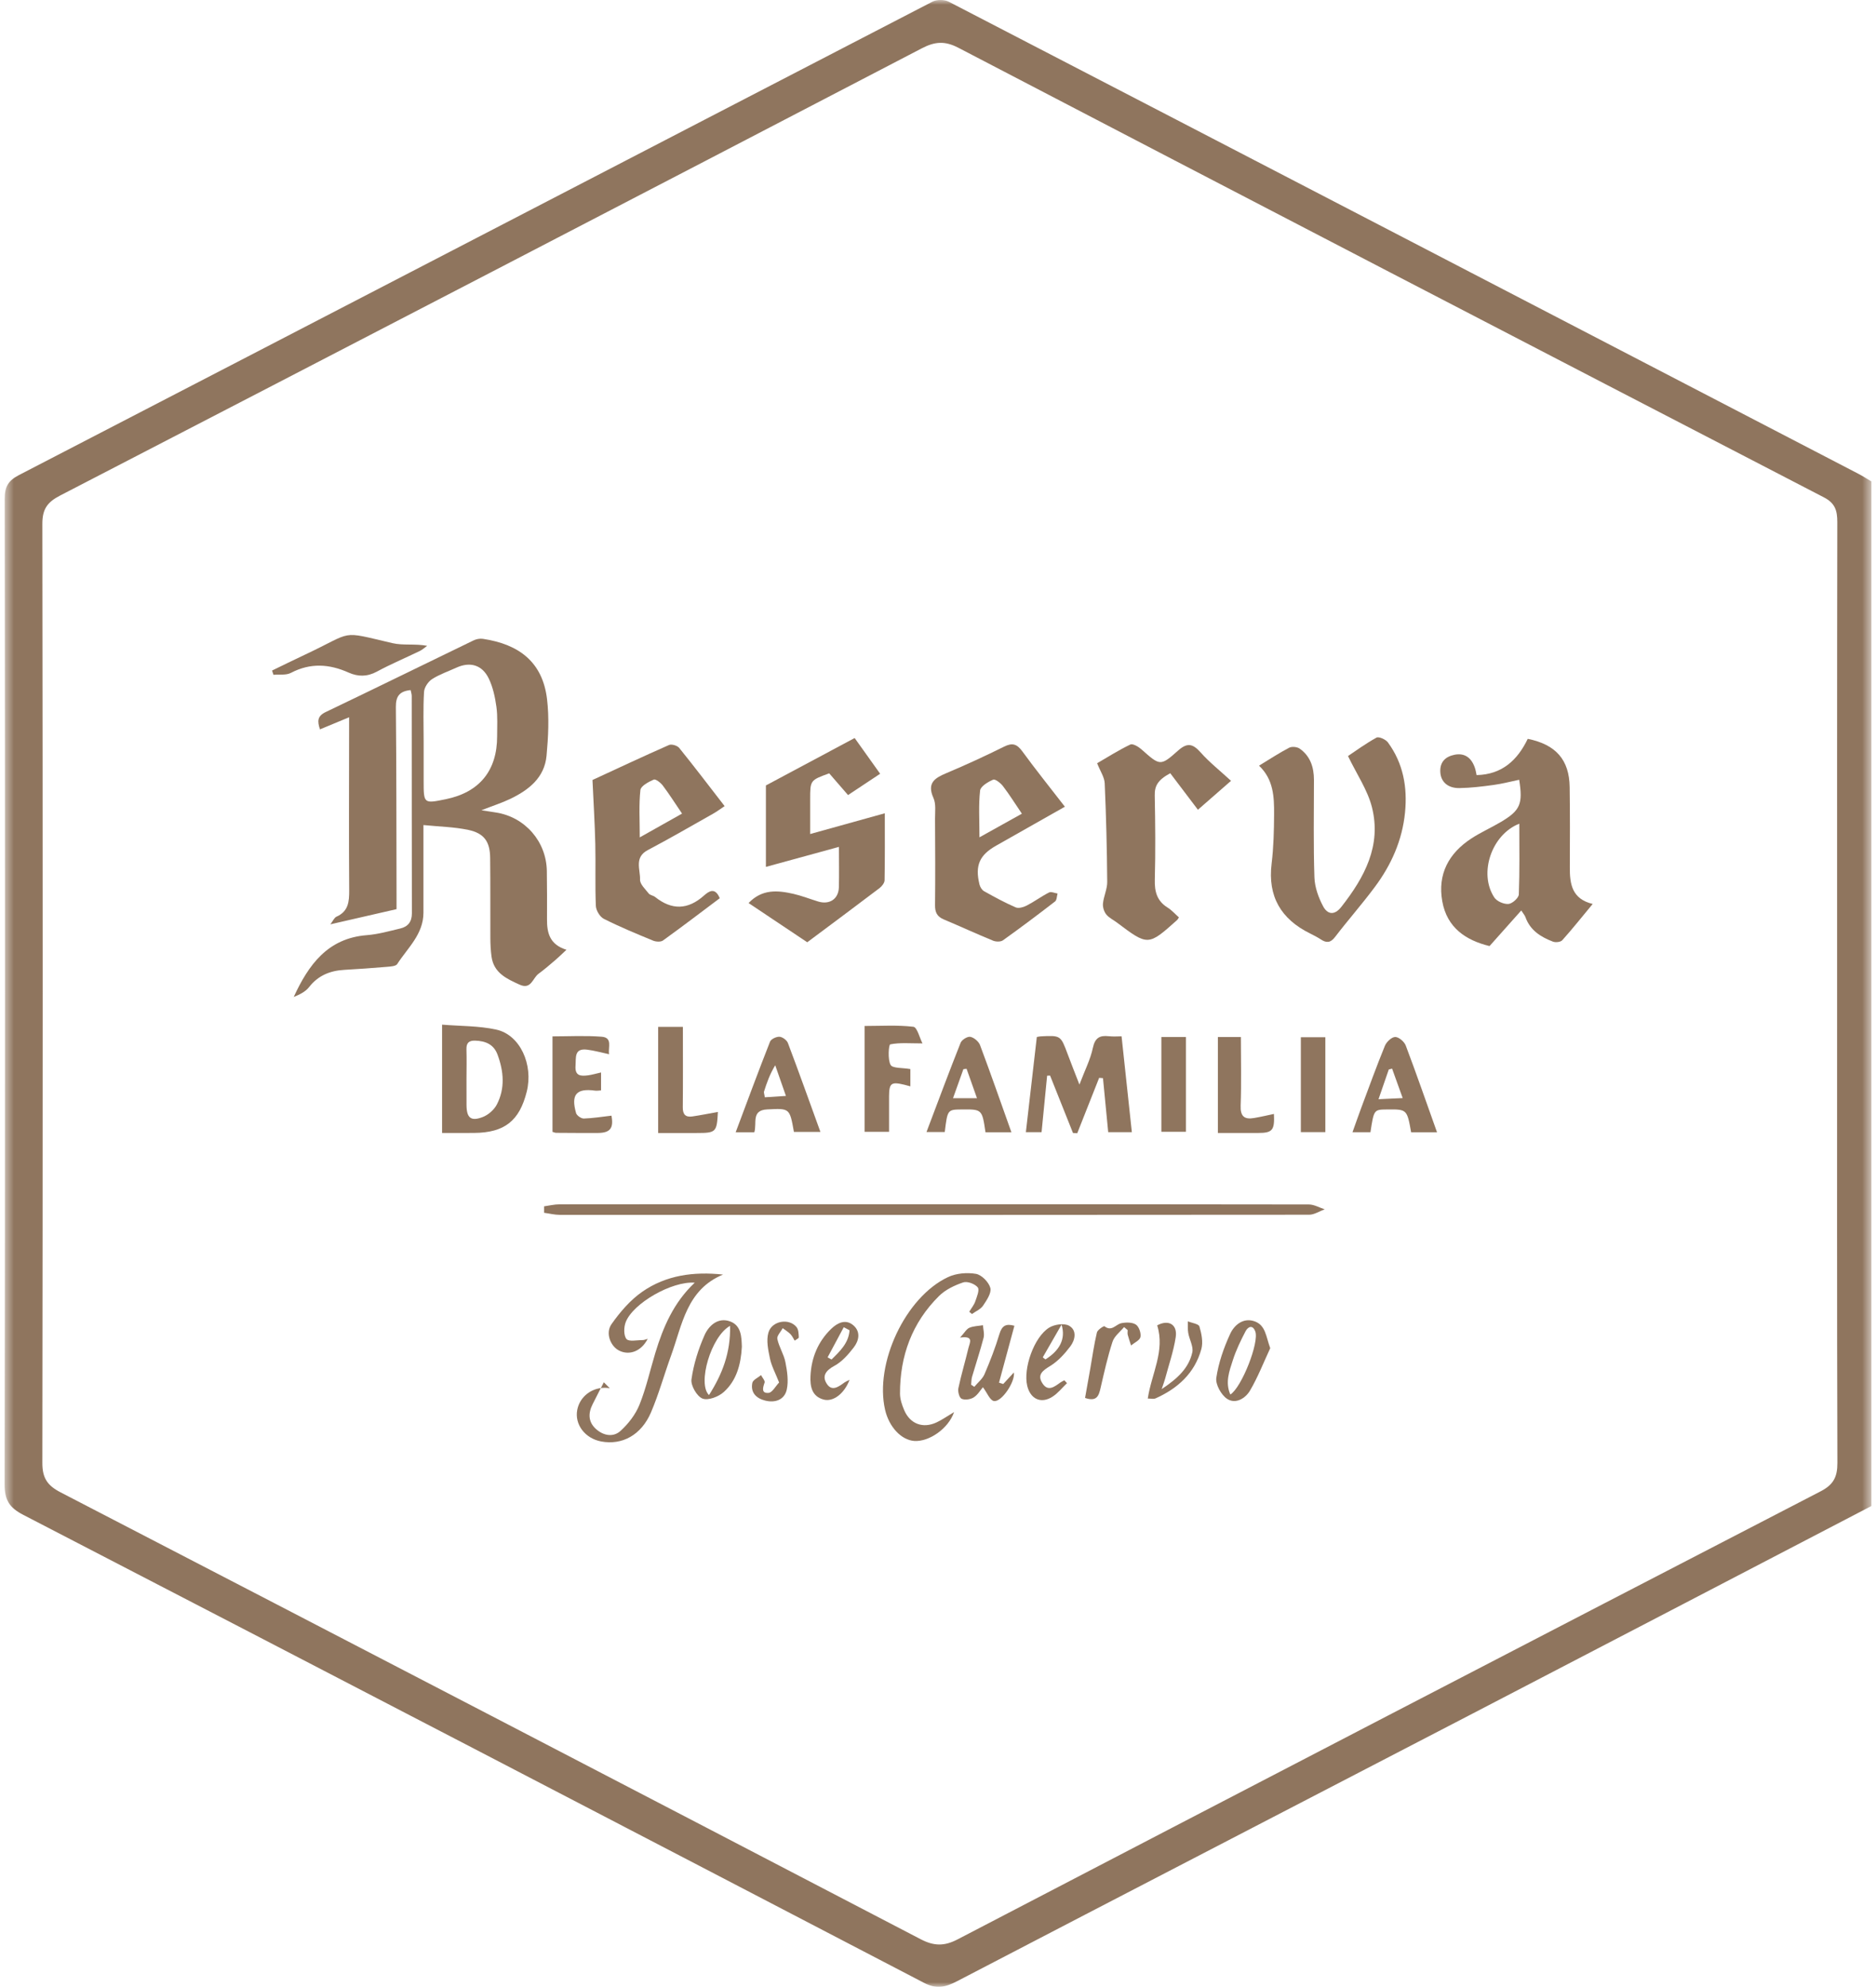 <svg width="203" height="215" viewBox="0 0 203 215" fill="none" xmlns="http://www.w3.org/2000/svg">
<g id="Reserva de La Familia">
<g id="Group 15">
<g id="Group 14">
<mask id="mask0_3_1667" style="mask-type:alpha" maskUnits="userSpaceOnUse" x="0" y="-1" width="203" height="216">
<rect id="Rectangle 10" x="0.499" y="-0.001" width="202" height="215.001" fill="#D9D9D9"/>
</mask>
<g mask="url(#mask0_3_1667)">
<path id="Path 11" d="M196.998 161.386C165.848 177.504 134.72 193.664 103.616 209.866C102.17 210.62 101.054 210.592 99.626 209.848C68.623 193.692 37.602 177.57 6.557 161.491C5.146 160.761 4.579 159.964 4.583 158.312C4.631 124.434 4.631 90.556 4.583 56.678C4.583 55.086 5.125 54.338 6.494 53.629C37.598 37.539 68.675 21.41 99.734 5.236C101.159 4.492 102.232 4.405 103.706 5.17C134.904 21.435 166.13 37.644 197.369 53.824C198.589 54.457 198.812 55.267 198.812 56.493C198.78 73.516 198.791 90.539 198.791 107.561C198.791 124.472 198.77 141.383 198.822 158.294C198.829 159.828 198.398 160.663 196.998 161.386ZM201.06 51.253C168.267 34.22 135.477 17.183 102.663 0.185C102.191 -0.059 101.377 -0.063 100.905 0.178C67.941 17.243 35.002 34.353 2.035 51.417C0.889 52.015 0.506 52.672 0.51 53.975C0.548 89.522 0.555 125.073 0.499 160.624C0.496 162.326 1.014 163.146 2.511 163.922C35.034 180.756 67.524 197.65 99.998 214.574C101.336 215.273 102.323 215.039 103.543 214.403C122.125 204.727 140.732 195.099 159.322 185.444C173.72 177.965 188.108 170.465 202.499 162.972L202.499 52.092C202.019 51.812 201.554 51.508 201.06 51.253Z" fill="#8F755E"/>
<path id="Path 12" d="M48.243 86.483C45.842 86.976 45.842 86.976 45.842 84.488V80.216C45.842 78.435 45.779 76.653 45.884 74.878C45.911 74.389 46.328 73.764 46.749 73.492C47.559 72.971 48.497 72.657 49.38 72.251C50.85 71.581 52.163 71.93 52.886 73.418C53.338 74.354 53.571 75.434 53.714 76.475C53.863 77.523 53.79 78.606 53.793 79.675C53.797 83.391 51.879 85.739 48.243 86.483ZM61.297 102.776C59.483 102.22 59.18 100.949 59.191 99.482C59.201 97.745 59.197 96.009 59.173 94.273C59.132 91.059 56.81 88.401 53.644 87.919C53.241 87.856 52.838 87.793 52.094 87.678C53.376 87.178 54.332 86.874 55.225 86.445C57.217 85.484 58.923 84.156 59.142 81.774C59.33 79.745 59.434 77.662 59.194 75.65C58.718 71.682 56.216 69.722 52.25 69.129C51.927 69.08 51.534 69.156 51.236 69.303C45.908 71.878 40.598 74.494 35.253 77.048C34.321 77.491 34.332 78.043 34.623 78.927C35.645 78.504 36.597 78.106 37.776 77.617C37.776 78.295 37.779 78.763 37.776 79.231C37.772 84.932 37.744 90.633 37.786 96.334C37.793 97.574 37.703 98.622 36.413 99.195C36.163 99.307 36.024 99.67 35.749 100.023C38.245 99.45 40.532 98.926 42.909 98.381V96.813C42.891 90.039 42.902 83.269 42.836 76.499C42.825 75.315 43.263 74.795 44.434 74.676C44.48 74.91 44.553 75.116 44.553 75.322C44.559 83.161 44.553 91 44.57 98.839C44.57 99.757 44.136 100.278 43.319 100.474C42.116 100.76 40.907 101.102 39.684 101.197C35.465 101.529 33.39 104.393 31.784 107.883C32.417 107.631 33.053 107.32 33.445 106.817C34.432 105.556 35.711 105.043 37.24 104.952C38.783 104.865 40.33 104.753 41.87 104.624C42.255 104.589 42.825 104.564 42.982 104.323C44.111 102.573 45.818 101.099 45.821 98.769C45.825 95.705 45.821 92.645 45.821 89.281C47.566 89.456 49.15 89.484 50.673 89.805C52.4 90.172 53.022 91.08 53.039 92.844C53.074 95.74 53.046 98.636 53.06 101.529C53.064 102.196 53.098 102.867 53.189 103.527C53.439 105.294 54.829 105.916 56.226 106.552C57.488 107.125 57.637 105.836 58.273 105.375C58.916 104.907 59.517 104.379 60.125 103.862C60.48 103.558 60.81 103.23 61.297 102.776Z" fill="#8F755E"/>
<path id="Path 13" d="M164.35 96.788C164.333 97.169 163.645 97.787 163.231 97.819C162.727 97.857 161.973 97.536 161.699 97.12C159.975 94.507 161.403 90.305 164.402 89.134C164.402 91.705 164.448 94.249 164.35 96.788ZM169.869 93.854C169.883 90.961 169.893 88.065 169.852 85.173C169.81 82.225 168.368 80.569 165.316 79.951C164.211 82.246 162.54 83.818 159.78 83.874C159.714 83.559 159.69 83.388 159.638 83.22C159.273 82.001 158.498 81.453 157.396 81.673C156.413 81.872 155.808 82.445 155.853 83.517C155.895 84.597 156.659 85.302 157.931 85.281C159.165 85.26 160.399 85.11 161.622 84.942C162.55 84.817 163.468 84.572 164.389 84.38C164.802 86.993 164.514 87.685 162.453 88.921C161.393 89.554 160.249 90.057 159.217 90.731C156.771 92.327 155.537 94.594 156.069 97.543C156.583 100.393 158.613 101.752 161.181 102.377C162.335 101.085 163.436 99.845 164.614 98.524C164.84 98.881 164.997 99.048 165.066 99.244C165.577 100.68 166.731 101.396 168.038 101.895C168.326 102.007 168.872 101.948 169.052 101.745C170.14 100.533 171.152 99.254 172.344 97.819C170.088 97.277 169.859 95.649 169.869 93.854Z" fill="#8F755E"/>
<path id="Path 14" d="M69.297 85.491C69.345 85.051 70.18 84.607 70.739 84.363C70.937 84.272 71.479 84.688 71.709 84.991C72.397 85.9 73.008 86.867 73.804 88.041C72.289 88.893 70.899 89.676 69.227 90.616C69.227 88.708 69.123 87.084 69.297 85.491ZM64.477 98.028C64.497 98.517 64.911 99.213 65.335 99.426C67.069 100.302 68.869 101.046 70.666 101.787C70.979 101.916 71.497 101.948 71.74 101.773C73.815 100.281 75.844 98.73 77.884 97.2C77.377 95.967 76.696 96.449 76.181 96.907C74.437 98.462 72.699 98.51 70.885 97.061C70.68 96.9 70.343 96.872 70.193 96.683C69.825 96.212 69.241 95.677 69.258 95.185C69.297 94.098 68.602 92.778 70.093 91.992C72.48 90.734 74.812 89.379 77.161 88.055C77.568 87.828 77.943 87.541 78.412 87.234C76.713 85.04 75.132 82.958 73.492 80.929C73.286 80.677 72.671 80.496 72.393 80.618C69.53 81.879 66.697 83.21 64.112 84.404C64.223 86.857 64.365 89.103 64.417 91.353C64.469 93.578 64.383 95.807 64.477 98.028Z" fill="#8F755E"/>
<path id="Path 15" d="M106.055 85.547C106.107 85.089 106.914 84.607 107.47 84.37C107.695 84.275 108.276 84.736 108.533 85.072C109.225 85.977 109.833 86.951 110.577 88.052C109.068 88.893 107.671 89.672 105.986 90.609C105.986 88.698 105.878 87.105 106.055 85.547ZM101.179 88.596C101.197 91.712 101.214 94.825 101.179 97.941C101.169 98.713 101.395 99.185 102.114 99.489C103.9 100.24 105.666 101.057 107.463 101.794C107.772 101.92 108.283 101.93 108.53 101.752C110.438 100.39 112.314 98.982 114.17 97.546C114.361 97.396 114.354 96.98 114.438 96.69C114.128 96.645 113.75 96.46 113.52 96.575C112.693 96.994 111.942 97.557 111.119 97.983C110.764 98.165 110.226 98.329 109.906 98.189C108.731 97.682 107.605 97.064 106.486 96.439C106.253 96.31 106.055 95.985 105.989 95.712C105.485 93.648 105.989 92.523 107.81 91.499C110.222 90.141 112.63 88.771 115.23 87.297C113.583 85.166 112.054 83.269 110.622 81.302C110.041 80.506 109.548 80.349 108.651 80.796C106.597 81.816 104.509 82.777 102.396 83.667C101.124 84.202 100.286 84.743 101.009 86.354C101.297 86.996 101.176 87.842 101.179 88.596Z" fill="#8F755E"/>
<path id="Path 16" d="M152.037 87.919C152.308 85.177 151.839 82.588 150.182 80.335C149.945 80.013 149.205 79.682 148.948 79.821C147.77 80.468 146.678 81.271 145.865 81.813C146.814 83.783 147.978 85.474 148.454 87.342C149.511 91.517 147.641 94.951 145.149 98.13C144.371 99.122 143.627 98.926 143.172 98.07C142.671 97.124 142.268 96.006 142.233 94.951C142.115 91.433 142.178 87.915 142.181 84.398C142.181 83.028 141.789 81.83 140.656 81.023C140.378 80.817 139.801 80.758 139.509 80.908C138.418 81.474 137.385 82.162 136.239 82.854C137.813 84.352 137.879 86.242 137.868 88.108C137.858 89.885 137.816 91.678 137.601 93.445C137.163 97.019 138.623 99.461 141.757 101.012C142.154 101.207 142.546 101.41 142.915 101.651C143.53 102.056 143.968 102.046 144.468 101.389C145.869 99.558 147.401 97.826 148.774 95.974C150.55 93.592 151.742 90.923 152.037 87.919Z" fill="#8F755E"/>
<path id="Path 17" d="M88.526 97.553C87.64 97.281 86.771 96.938 85.871 96.729C84.164 96.341 82.475 96.177 81.002 97.721C83.205 99.195 85.242 100.557 87.351 101.965C89.94 100.03 92.571 98.081 95.178 96.1C95.431 95.904 95.713 95.545 95.72 95.255C95.761 92.907 95.744 90.56 95.744 88.006C92.978 88.775 90.409 89.491 87.667 90.252L87.667 86.504C87.667 84.433 87.667 84.433 89.728 83.685C90.368 84.422 91.028 85.183 91.765 86.036C92.939 85.257 94.058 84.513 95.24 83.73C94.236 82.326 93.318 81.037 92.481 79.863C89.127 81.655 85.874 83.395 82.878 84.995L82.878 93.808C85.718 93.033 88.15 92.362 90.781 91.643C90.781 93.27 90.809 94.64 90.774 96.009C90.743 97.281 89.763 97.934 88.526 97.553Z" fill="#8F755E"/>
<path id="Path 18" d="M119.811 95.433C119.817 96.205 119.432 96.977 119.352 97.759C119.31 98.144 119.459 98.636 119.696 98.94C119.984 99.31 120.46 99.531 120.85 99.824C124.235 102.371 124.235 102.371 127.39 99.544C127.421 99.516 127.439 99.471 127.571 99.275C127.136 98.891 126.785 98.483 126.348 98.213C125.194 97.497 124.923 96.484 124.961 95.171C125.041 92.146 125.013 89.117 124.954 86.095C124.933 85.072 125.253 84.412 126.633 83.674C127.62 84.978 128.607 86.281 129.625 87.625C130.952 86.466 131.967 85.578 133.208 84.495C131.985 83.371 130.859 82.483 129.924 81.428C129.072 80.475 128.481 80.321 127.453 81.243C125.555 82.941 125.507 82.857 123.512 81.086C123.189 80.799 122.577 80.44 122.313 80.566C121.027 81.184 119.811 81.959 118.719 82.592C119.067 83.472 119.512 84.108 119.539 84.761C119.696 88.317 119.783 91.873 119.811 95.433Z" fill="#8F755E"/>
<path id="Path 19" d="M91.459 130.313C81.151 130.313 70.843 130.31 60.539 130.324C59.983 130.324 59.43 130.463 58.878 130.54V131.239C59.444 131.316 60.011 131.462 60.577 131.462C87.605 131.473 114.632 131.476 141.663 131.448C142.223 131.448 142.782 131.064 143.345 130.862C142.772 130.68 142.199 130.338 141.622 130.338C124.902 130.306 108.179 130.313 91.459 130.313Z" fill="#8F755E"/>
<path id="Path 20" d="M112.585 112.148C112.415 112.159 112.248 112.211 112.193 112.218C111.796 115.676 111.404 119.058 111.008 122.516H112.707C112.919 120.371 113.114 118.387 113.308 116.403C113.416 116.399 113.52 116.392 113.628 116.389C114.452 118.46 115.279 120.532 116.106 122.603C116.259 122.614 116.415 122.621 116.568 122.631C117.357 120.633 118.149 118.635 118.938 116.637L119.352 116.668C119.539 118.604 119.727 120.542 119.918 122.513H122.476C122.104 119.047 121.743 115.673 121.364 112.141C121.02 112.141 120.495 112.187 119.977 112.131C118.997 112.022 118.493 112.298 118.257 113.395C117.993 114.649 117.385 115.83 116.804 117.364C116.287 116.033 115.894 115.048 115.525 114.055C114.771 112.036 114.778 112.033 112.585 112.148Z" fill="#8F755E"/>
<path id="Path 21" d="M53.759 119.529C53.46 120.102 52.834 120.647 52.233 120.878C50.947 121.374 50.488 120.965 50.481 119.568C50.474 118.632 50.478 117.696 50.478 116.759C50.481 115.694 50.506 114.621 50.474 113.556C50.454 112.871 50.728 112.592 51.409 112.609C52.514 112.641 53.418 112.997 53.832 114.108C54.509 115.921 54.673 117.772 53.759 119.529ZM53.71 111.418C51.809 110.999 49.804 111.044 47.837 110.88L47.837 122.6C48.956 122.6 50.137 122.607 51.322 122.597C54.593 122.565 56.209 121.294 56.998 118.132C57.731 115.205 56.278 111.984 53.71 111.418Z" fill="#8F755E"/>
<path id="Path 22" d="M65.988 150.225C65.773 150.008 65.554 149.795 65.338 149.579C65.231 149.788 65.126 149.998 65.019 150.204C65.331 150.165 65.658 150.165 65.988 150.225Z" fill="#8F755E"/>
<path id="Path 23" d="M78.239 137.925C75.076 137.583 72.077 137.984 69.492 139.787C68.195 140.692 67.09 141.981 66.169 143.291C65.481 144.269 66.072 145.701 67.017 146.162C68.129 146.707 69.415 146.204 70.086 144.88C69.86 144.94 69.704 145.016 69.547 145.013C68.939 145.009 68.056 145.212 67.792 144.898C67.476 144.52 67.497 143.619 67.705 143.078C68.494 141.027 72.703 138.617 75.177 138.802C72.904 140.936 71.761 143.598 70.909 146.414C70.343 148.283 69.922 150.207 69.196 152.01C68.769 153.068 67.997 154.067 67.149 154.839C66.367 155.552 65.3 155.367 64.487 154.633C63.646 153.872 63.632 152.939 64.122 151.964C64.421 151.378 64.72 150.791 65.015 150.204C63.761 150.372 62.711 151.287 62.464 152.562C62.158 154.141 63.305 155.657 65.053 155.985C67.312 156.408 69.387 155.301 70.44 152.845C71.292 150.85 71.872 148.74 72.612 146.7C73.822 143.368 74.294 139.549 78.239 137.925Z" fill="#8F755E"/>
<path id="Path 24" d="M97.847 152.607C97.607 152.045 97.391 151.416 97.388 150.815C97.377 146.725 98.698 143.123 101.617 140.238C102.309 139.553 103.296 139.085 104.234 138.77C104.675 138.624 105.496 138.931 105.801 139.312C106.017 139.581 105.704 140.339 105.527 140.842C105.388 141.237 105.099 141.579 104.881 141.946C104.978 142.026 105.075 142.11 105.172 142.194C105.583 141.897 106.111 141.68 106.378 141.286C106.768 140.706 107.306 139.909 107.164 139.371C106.997 138.746 106.222 137.953 105.607 137.848C104.637 137.681 103.466 137.782 102.576 138.201C97.958 140.377 94.618 147.556 95.775 152.562C96.203 154.417 97.534 155.835 98.934 155.929C100.509 156.038 102.618 154.616 103.24 152.806C102.458 153.271 101.923 153.655 101.336 153.924C99.869 154.609 98.483 154.088 97.847 152.607Z" fill="#8F755E"/>
<path id="Path 25" d="M149.167 118.95C149.601 117.688 149.942 116.707 150.279 115.729C150.4 115.697 150.518 115.666 150.637 115.638C150.988 116.616 151.342 117.594 151.783 118.827C150.922 118.869 150.192 118.901 149.167 118.95ZM150.974 112.214C150.588 112.218 150.032 112.745 149.858 113.168C148.955 115.379 148.141 117.629 147.304 119.868C146.988 120.717 146.692 121.576 146.352 122.52H148.294C148.67 120.071 148.67 120.071 150.091 120.057C152.249 120.036 152.249 120.036 152.697 122.527L155.499 122.527C154.341 119.285 153.271 116.193 152.114 113.137C151.957 112.721 151.36 112.211 150.974 112.214Z" fill="#8F755E"/>
<path id="Path 26" d="M59.785 122.481C59.934 122.523 60.059 122.586 60.185 122.586C61.686 122.597 63.187 122.607 64.692 122.6C66.04 122.593 66.419 122.073 66.166 120.728C65.161 120.843 64.167 121.007 63.17 121.039C62.888 121.046 62.412 120.714 62.336 120.448C61.762 118.433 62.374 117.744 64.386 118.02C64.581 118.048 64.789 118.006 65.04 117.996V116.054C64.466 116.183 64.053 116.309 63.629 116.365C62.871 116.459 62.197 116.462 62.277 115.338C62.343 114.454 62.106 113.406 63.535 113.587C64.303 113.682 65.057 113.898 65.908 114.08C65.78 113.357 66.322 112.281 65.113 112.187C63.323 112.047 61.512 112.148 59.785 112.148L59.785 122.481Z" fill="#8F755E"/>
<path id="Path 27" d="M104.248 115.697L104.592 115.655C104.954 116.679 105.315 117.699 105.718 118.838H103.125C103.529 117.706 103.887 116.7 104.248 115.697ZM104.064 120.057C106.271 120.036 106.271 120.036 106.639 122.527L109.444 122.527C108.276 119.25 107.199 116.158 106.048 113.091C105.899 112.7 105.395 112.274 104.995 112.197C104.686 112.138 104.074 112.518 103.946 112.843C102.688 116.005 101.506 119.194 100.255 122.499H102.232C102.528 120.078 102.531 120.071 104.064 120.057Z" fill="#8F755E"/>
<path id="Path 28" d="M82.673 118.122C82.969 117.196 83.282 116.274 83.886 115.275C84.244 116.302 84.602 117.329 85.044 118.593C84.171 118.649 83.507 118.691 82.764 118.74C82.705 118.373 82.639 118.23 82.673 118.122ZM83.007 120.053C85.454 119.928 85.45 119.9 85.909 122.485L88.776 122.485C87.581 119.194 86.451 116.019 85.259 112.868C85.141 112.557 84.675 112.211 84.352 112.19C84.008 112.169 83.434 112.438 83.323 112.725C82.058 115.935 80.863 119.173 79.608 122.523H81.624C81.93 121.545 81.262 120.144 83.007 120.053Z" fill="#8F755E"/>
<path id="Path 29" d="M93.558 122.474H96.203C96.203 121.112 96.196 119.882 96.203 118.653C96.213 117.203 96.429 117.042 97.854 117.381C98.059 117.43 98.264 117.489 98.51 117.556V115.687C97.666 115.533 96.585 115.624 96.37 115.233C96.04 114.632 96.168 113.049 96.331 113.014C97.353 112.805 98.441 112.91 99.821 112.91C99.515 112.319 99.244 111.16 98.841 111.111C97.11 110.905 95.341 111.023 93.558 111.023L93.558 122.474Z" fill="#8F755E"/>
<path id="Path 30" d="M73.895 111.121H71.219L71.219 122.604H75.396C77.485 122.604 77.568 122.516 77.683 120.326C76.703 120.501 75.81 120.682 74.906 120.815C74.187 120.916 73.874 120.598 73.884 119.83C73.912 116.955 73.895 114.076 73.895 111.121Z" fill="#8F755E"/>
<path id="Path 31" d="M37.723 72.782C38.728 73.233 39.729 73.247 40.775 72.681C42.286 71.864 43.882 71.193 45.432 70.442C45.717 70.302 45.96 70.075 46.224 69.886C44.921 69.635 43.638 69.869 42.471 69.597C36.615 68.238 38.432 68.3 32.969 70.858C31.784 71.413 30.613 71.993 29.438 72.562C29.487 72.716 29.539 72.87 29.591 73.023C30.224 72.964 30.957 73.09 31.478 72.814C33.584 71.713 35.624 71.843 37.723 72.782Z" fill="#8F755E"/>
<path id="Path 32" d="M131.787 122.6C133.278 122.6 134.723 122.604 136.169 122.6C137.691 122.597 137.938 122.296 137.851 120.542C137.135 120.693 136.423 120.86 135.7 120.983C134.661 121.164 134.205 120.811 134.251 119.638C134.338 117.182 134.275 114.719 134.275 112.218H131.787V122.6Z" fill="#8F755E"/>
<rect id="Rectangle 8" x="125.67" y="112.217" width="2.659" height="10.256" fill="#8F755E"/>
<path id="Path 33" d="M108.151 144.346C107.706 145.827 107.147 147.276 106.535 148.698C106.313 149.219 105.805 149.617 105.426 150.071C105.312 149.994 105.197 149.917 105.086 149.844C105.117 149.554 105.107 149.25 105.187 148.978C105.597 147.573 106.062 146.187 106.431 144.772C106.542 144.353 106.392 143.864 106.365 143.406C105.871 143.49 105.343 143.49 104.895 143.682C104.578 143.818 104.373 144.213 103.887 144.744C105.43 144.517 104.926 145.317 104.801 145.844C104.453 147.311 104.015 148.754 103.703 150.228C103.63 150.585 103.803 151.248 104.054 151.364C104.405 151.524 105.009 151.44 105.357 151.22C105.802 150.941 106.097 150.42 106.361 150.113C106.827 150.738 107.115 151.521 107.539 151.605C108.366 151.769 109.871 149.526 109.711 148.517C109.315 148.95 108.936 149.358 108.558 149.767L108.102 149.62C108.655 147.577 109.207 145.537 109.767 143.465C108.846 143.203 108.419 143.458 108.151 144.346Z" fill="#8F755E"/>
<rect id="Rectangle 9" x="140.763" y="112.242" width="2.652" height="10.267" fill="#8F755E"/>
<path id="Path 34" d="M133.135 150.906C132.555 149.6 133.024 148.37 133.403 147.193C133.75 146.11 134.254 145.065 134.782 144.056C135.036 143.577 135.543 143.305 135.832 144.077C136.277 145.25 134.365 150.127 133.135 150.906ZM135.696 142.962C134.494 142.578 133.542 143.406 133.107 144.36C132.419 145.858 131.856 147.472 131.616 149.097C131.512 149.806 132.141 150.941 132.777 151.367C133.695 151.982 134.768 151.322 135.265 150.473C136.12 149.016 136.736 147.423 137.451 145.89C136.979 144.618 136.961 143.368 135.696 142.962Z" fill="#8F755E"/>
<path id="Path 35" d="M76.72 150.962C75.445 149.746 76.936 144.604 79 143.472C79.066 146.393 78.148 148.719 76.72 150.962ZM78.996 142.99C77.693 142.522 76.692 143.444 76.227 144.503C75.563 146.012 75.049 147.64 74.823 149.268C74.732 149.928 75.413 151.109 76.018 151.343C76.623 151.58 77.756 151.144 78.322 150.63C79.698 149.393 80.171 147.657 80.275 145.739C80.241 144.691 80.223 143.43 78.996 142.99Z" fill="#8F755E"/>
<path id="Path 36" d="M128.534 142.983C128.544 143.406 128.506 143.836 128.579 144.244C128.704 144.96 129.156 145.712 129.017 146.344C128.638 148.059 127.404 149.184 125.705 150.319C125.903 149.718 126.007 149.453 126.08 149.18C126.476 147.689 126.994 146.211 127.223 144.695C127.432 143.298 126.424 142.763 125.218 143.42C126.087 146.19 124.6 148.66 124.2 151.339C124.544 151.339 124.825 151.416 125.034 151.325C127.439 150.253 129.281 148.593 129.997 145.984C130.202 145.236 130.018 144.318 129.788 143.542C129.705 143.256 128.972 143.165 128.534 142.983Z" fill="#8F755E"/>
<path id="Path 37" d="M89.978 147.116C89.836 147.036 89.693 146.959 89.554 146.882C90.135 145.795 90.719 144.706 91.302 143.619C91.511 143.731 91.719 143.839 91.928 143.951C91.834 145.327 90.899 146.215 89.978 147.116ZM92.335 143.41C91.497 142.697 90.611 143.158 89.951 143.79C88.522 145.167 87.796 146.913 87.702 148.901C87.65 150.022 87.844 151.102 89.117 151.448C90.156 151.73 91.358 150.819 91.931 149.313C91.629 149.463 91.507 149.509 91.407 149.582C90.785 150.029 90.044 150.623 89.475 149.757C88.908 148.901 89.367 148.297 90.305 147.79C91.118 147.35 91.799 146.567 92.383 145.809C92.953 145.072 93.151 144.105 92.335 143.41Z" fill="#8F755E"/>
<path id="Path 38" d="M113.124 147.105C113.027 147.032 112.929 146.955 112.836 146.882C113.458 145.802 114.08 144.719 114.869 143.347C115.355 144.912 114.632 146.166 113.124 147.105ZM115.682 143.458C115.15 143.161 114.111 143.312 113.538 143.661C111.89 144.667 110.698 148.09 111.157 149.973C111.504 151.399 112.648 151.933 113.878 151.147C114.476 150.766 114.938 150.172 115.459 149.673C115.366 149.568 115.268 149.467 115.171 149.362C115.028 149.442 114.876 149.509 114.743 149.603C114.121 150.047 113.419 150.623 112.822 149.725C112.175 148.758 112.836 148.31 113.67 147.797C114.504 147.283 115.216 146.49 115.817 145.698C116.353 144.992 116.551 143.944 115.682 143.458Z" fill="#8F755E"/>
<path id="Path 39" d="M122.914 143.336C122.518 143.074 121.847 143.081 121.336 143.186C120.738 143.308 120.294 144.14 119.512 143.514C119.446 143.462 118.761 143.902 118.695 144.192C118.389 145.481 118.205 146.801 117.976 148.111C117.788 149.173 117.597 150.239 117.413 151.273C118.685 151.713 118.897 151.032 119.088 150.214C119.477 148.531 119.849 146.833 120.384 145.195C120.579 144.59 121.204 144.129 121.635 143.605L122.024 143.933C122.024 144.105 121.99 144.283 122.031 144.44C122.132 144.831 122.268 145.209 122.389 145.593C122.747 145.296 123.338 145.041 123.408 144.681C123.491 144.265 123.248 143.556 122.914 143.336Z" fill="#8F755E"/>
<path id="Path 40" d="M83.15 144.202C82.899 145.051 83.125 146.092 83.316 147.008C83.483 147.814 83.9 148.569 84.307 149.603C83.924 150.001 83.57 150.693 83.163 150.728C82.371 150.791 82.534 150.186 82.736 149.614C82.805 149.414 82.489 149.076 82.35 148.803C82.023 149.083 81.474 149.317 81.408 149.648C81.2 150.707 81.839 151.322 82.809 151.563C83.904 151.832 84.891 151.461 85.134 150.375C85.342 149.435 85.179 148.37 84.988 147.399C84.818 146.539 84.293 145.753 84.116 144.894C84.043 144.559 84.487 144.119 84.696 143.724C84.978 143.937 85.287 144.122 85.534 144.37C85.725 144.566 85.843 144.838 85.992 145.076C86.149 144.953 86.441 144.828 86.437 144.716C86.42 144.339 86.409 143.874 86.194 143.609C85.398 142.616 83.528 142.91 83.15 144.202Z" fill="#8F755E"/>
</g>
</g>
</g>
</g>
</svg>

